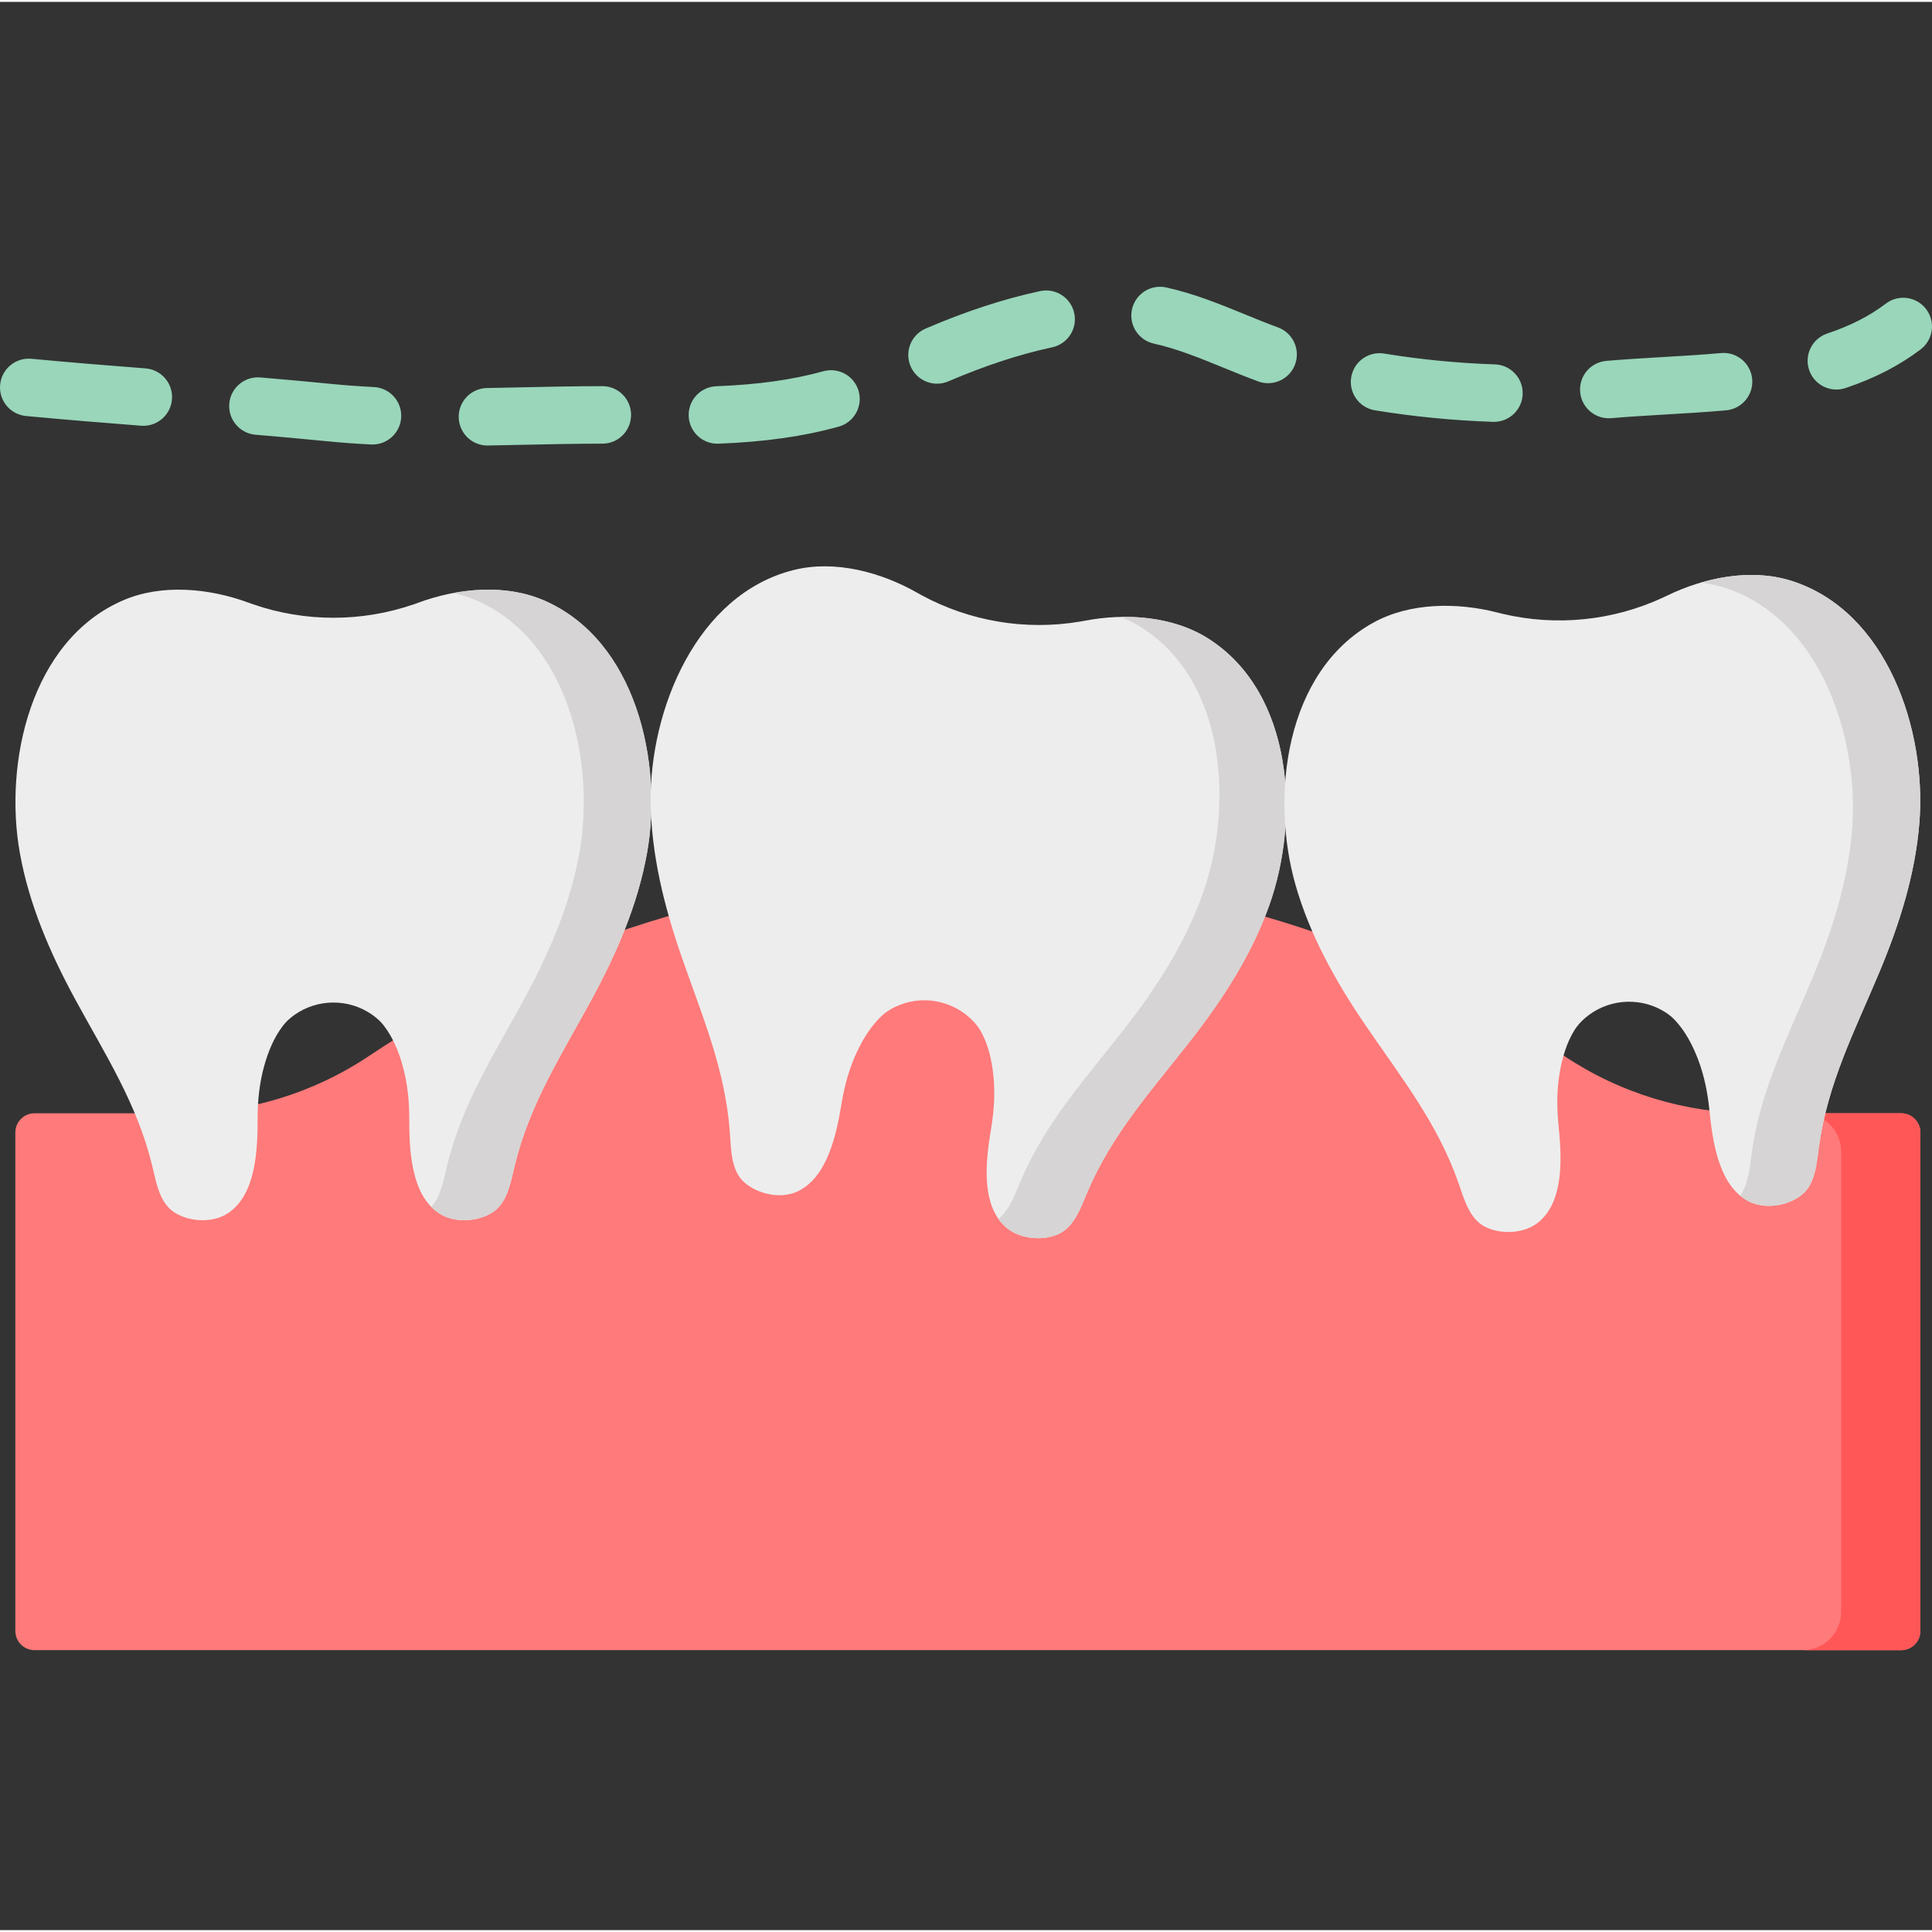 <svg height="511pt" viewBox="0 -75 511.999 511" width="511pt" xmlns="http://www.w3.org/2000/svg"><rect x="0" y="-75" width="511.999" height="511" fill="#333333" stroke="none"/><path d="m464.602 219.531c-17.82 0-35.242-5.289-50.062-15.191-45.562-30.449-100.32-48.215-159.234-48.215-58.215 0-112.371 18.07-157.605 48.273-14.789 9.879-32.184 15.133-49.969 15.133h-38.586c-2.805 0-5.082 2.273-5.082 5.078v132.117c0 2.805 2.277 5.078 5.082 5.078h494.691c2.805 0 5.078-2.273 5.078-5.078v-132.117c0-2.805-2.273-5.078-5.078-5.078zm0 0" fill="#ff7a7a"/><path d="m508.914 224.605v132.125c0 2.805-2.277 5.078-5.082 5.078h-26.074c5.617 0 10.16-4.551 10.16-10.16v-121.965c0-5.605-4.543-10.156-10.16-10.156h26.074c2.805 0 5.082 2.273 5.082 5.078zm0 0" fill="#ff5757"/><path d="m129.176 42.57c-4.141 0-7.535-3.32-7.613-7.48-.074-4.207 3.273-7.68 7.48-7.758 2.918-.051 5.84-.113 8.758-.18 7.125-.152 14.492-.316 21.77-.316 4.254-.035 7.672 3.406 7.672 7.621 0 4.207-3.387 7.617-7.594 7.617-.008 0-.016 0-.023 0-7.168 0-14.449.16-21.492.312-2.938.062-5.875.129-8.812.18-.051.004-.098.004-.145.004zm-30.457-.27c-.129 0-.258-.004-.391-.008-4.191-.211-8.102-.5-11.945-.883-5.809-.574-11.918-1.133-18.668-1.703-4.195-.352-7.305-4.035-6.953-8.23.352-4.191 4.039-7.305 8.23-6.949 6.828.574 13.008 1.137 18.898 1.723 3.594.355 7.258.625 11.203.824 4.203.215 7.438 3.793 7.227 7.992-.203 4.07-3.57 7.234-7.602 7.234zm91.395-.211c-4.07 0-7.449-3.219-7.605-7.32-.168-4.203 3.109-7.746 7.312-7.91 11.129-.434 20.141-1.699 28.367-3.973 4.062-1.125 8.254 1.254 9.375 5.309 1.121 4.055-1.254 8.25-5.309 9.375-9.391 2.598-19.508 4.031-31.836 4.512-.102.004-.203.008-.305.008zm-152.125-4.746c-.199 0-.398-.012-.598-.023-9.559-.742-19.867-1.566-30.488-2.57-4.188-.395-7.266-4.109-6.867-8.301.395-4.188 4.113-7.254 8.301-6.867 10.512.992 20.742 1.812 30.234 2.547 4.195.324 7.332 3.988 7.008 8.184-.312 3.992-3.648 7.031-7.59 7.031zm357.926-1.047c-.086 0-.176 0-.262-.004-10.516-.352-21.043-1.379-31.285-3.055-4.152-.68-6.969-4.598-6.285-8.75.68-4.152 4.59-6.969 8.746-6.285 9.598 1.57 19.469 2.535 29.332 2.863 4.207.141 7.5 3.66 7.363 7.867-.141 4.121-3.52 7.363-7.609 7.363zm30.422-.949c-3.906 0-7.234-2.992-7.582-6.957-.363-4.195 2.738-7.887 6.93-8.25 4.699-.41 9.473-.691 14.527-.988 5.203-.305 10.578-.617 15.875-1.086 4.211-.375 7.891 2.723 8.262 6.914.371 4.191-2.727 7.891-6.918 8.262-5.52.488-11.016.812-16.328 1.121-4.941.293-9.609.566-14.094.957-.227.016-.449.027-.672.027zm60.324-7.613c-3.188 0-6.16-2.016-7.227-5.203-1.336-3.992.816-8.309 4.809-9.645 6.113-2.043 11.195-4.637 15.535-7.93 3.352-2.539 8.133-1.883 10.672 1.469 2.543 3.352 1.887 8.129-1.465 10.672-5.684 4.309-12.191 7.66-19.906 10.238-.805.27-1.617.398-2.418.398zm-238.336-1.551c-2.957 0-5.77-1.73-7.008-4.621-1.656-3.867.141-8.344 4.008-10 10.727-4.594 20.641-7.836 30.312-9.914 4.113-.887 8.164 1.734 9.051 5.848.883 4.113-1.734 8.164-5.852 9.047-8.699 1.871-17.699 4.824-27.516 9.023-.98.422-1.996.617-2.996.617zm87.734-.133c-.875 0-1.77-.152-2.641-.477-3.215-1.188-6.305-2.449-9.289-3.672-6.27-2.559-12.191-4.98-18.348-6.344-4.109-.91-6.703-4.977-5.793-9.082.91-4.109 4.969-6.707 9.086-5.793 7.426 1.641 14.234 4.426 20.82 7.113 2.867 1.176 5.832 2.387 8.809 3.484 3.945 1.461 5.961 5.84 4.504 9.789-1.137 3.078-4.051 4.98-7.148 4.98zm0 0" fill="#99d6ba"/><path d="m144.109 83.598c-10.309-4.453-22.879-3.199-33.219.609-.41.148-.824.297-1.238.441-13.77 4.754-28.805 4.754-42.574 0-.418-.145-.832-.293-1.242-.441-10.336-3.809-22.91-5.062-33.219-.609-24.5 10.59-31.648 43.02-27.348 66.992 2.449 13.652 8.012 26.488 14.594 38.617 8.004 14.754 16.527 27.812 20.512 44.383 1.008 4.199 1.902 9.738 5.879 12.238 4.086 2.574 10.27 2.84 14.27.121 7.445-5.059 7.75-17.133 7.75-25.176 0-4.602.48-9.207 1.703-13.66 1.055-3.844 2.605-7.68 5.062-10.855.812-1.055 1.871-2.012 3.086-2.863 6.113-4.281 14.363-4.281 20.48 0 1.211.852 2.27 1.809 3.086 2.863 2.453 3.176 4.008 7.012 5.062 10.855 1.219 4.453 1.699 9.059 1.699 13.66 0 8.043.309 20.117 7.754 25.176 3.996 2.719 10.184 2.453 14.27-.121 3.977-2.5 4.867-8.039 5.879-12.238 3.98-16.57 12.504-29.629 20.512-44.383 6.582-12.129 12.145-24.965 14.59-38.617 4.301-23.973-2.844-56.402-27.348-66.992zm0 0" fill="#ededed"/><path d="m171.461 150.586c-2.457 13.652-8.012 26.492-14.594 38.621-8.008 14.754-16.523 27.809-20.512 44.379-1.008 4.203-1.902 9.738-5.883 12.246-4.086 2.574-10.266 2.832-14.266.117-.691-.473-1.328-1.004-1.914-1.598 2.551-2.832 3.309-7.266 4.152-10.766 3.977-16.57 12.504-29.625 20.504-44.379 6.594-12.129 12.148-24.969 14.59-38.621 4.305-23.973-2.84-56.398-27.344-66.988-1.957-.844-3.988-1.48-6.074-1.938 8.051-1.512 16.602-1.254 23.996 1.938 24.488 10.59 31.645 43.016 27.344 66.988zm0 0" fill="#d6d4d4"/><path d="m320.387 93.844c-9.438-6.086-22.043-6.914-32.867-4.852-.43.082-.863.156-1.297.23-14.363 2.43-29.191-.039-41.996-6.988-.387-.211-.77-.422-1.152-.641-9.574-5.453-21.77-8.754-32.668-6.051-25.906 6.422-38.277 37.238-37.973 61.594.172 13.867 3.551 27.441 8.055 40.488 5.473 15.867 11.738 30.145 12.945 47.148.309 4.309.281 9.918 3.789 13.039 3.609 3.207 9.668 4.484 14.059 2.461 8.176-3.77 10.461-15.629 11.781-23.562.754-4.543 1.984-9.008 3.918-13.195 1.676-3.621 3.832-7.148 6.777-9.879.977-.906 2.176-1.68 3.512-2.316 6.738-3.223 14.875-1.867 20.203 3.363 1.059 1.035 1.945 2.152 2.574 3.328 1.902 3.535 2.801 7.574 3.211 11.539.473 4.59.191 9.215-.566 13.754-1.316 7.934-2.996 19.895 3.516 26.109 3.5 3.336 9.645 4.086 14.098 2.223 4.332-1.816 6.121-7.133 7.809-11.109 6.648-15.695 17.199-27.172 27.52-40.414 8.484-10.883 16.074-22.633 20.73-35.695 8.18-22.945 6.453-56.105-15.977-70.574zm0 0" fill="#ededed"/><path d="m336.367 164.414c-4.66 13.062-12.25 24.816-20.734 35.699-10.32 13.238-20.867 24.719-27.52 40.41-1.684 3.98-3.477 9.293-7.809 11.117-4.453 1.863-10.594 1.105-14.094-2.227-.605-.582-1.148-1.211-1.625-1.891 2.98-2.375 4.453-6.625 5.859-9.941 6.645-15.691 17.199-27.168 27.512-40.41 8.496-10.879 16.082-22.633 20.734-35.699 8.18-22.941 6.453-56.098-15.977-70.57-1.793-1.152-3.691-2.113-5.676-2.906 8.191-.172 16.582 1.488 23.352 5.848 22.422 14.469 24.156 47.629 15.977 70.57zm0 0" fill="#d6d4d4"/><path d="m474.762 78.434c-10.699-3.402-23.082-.898-32.992 3.922-.391.191-.789.379-1.188.562-13.227 6.105-28.188 7.609-42.363 4.254-.426-.102-.852-.207-1.277-.316-10.668-2.758-23.301-2.75-33.113 2.711-23.32 12.984-27.191 45.965-20.52 69.391 3.801 13.34 10.613 25.555 18.375 36.965 9.441 13.883 19.223 26.023 24.84 42.113 1.426 4.082 2.867 9.5 7.074 11.594 4.32 2.148 10.504 1.797 14.211-1.305 6.902-5.777 6-17.824 5.199-25.824-.461-4.582-.441-9.211.328-13.762.668-3.93 1.828-7.902 3.953-11.309.707-1.129 1.664-2.188 2.785-3.156 5.656-4.871 13.863-5.695 20.379-2.043 1.289.723 2.438 1.57 3.355 2.539 2.758 2.918 4.688 6.578 6.121 10.297 1.66 4.305 2.594 8.844 3.055 13.422.805 8 2.316 19.984 10.23 24.277 4.246 2.305 10.375 1.422 14.184-1.547 3.707-2.887 4.043-8.484 4.629-12.766 2.309-16.887 9.484-30.73 15.977-46.207 5.34-12.727 9.59-26.055 10.664-39.883 1.879-24.285-8.469-55.836-33.906-63.93zm0 0" fill="#ededed"/><path d="m508.664 142.359c-1.078 13.828-5.324 27.16-10.66 39.883-6.496 15.48-13.668 29.32-15.98 46.207-.582 4.281-.922 9.879-4.629 12.77-3.809 2.969-9.934 3.844-14.184 1.543-.734-.402-1.422-.867-2.062-1.398 2.254-3.074 2.566-7.559 3.055-11.129 2.305-16.883 9.484-30.727 15.969-46.203 5.348-12.727 9.594-26.055 10.664-39.883 1.883-24.285-8.461-55.832-33.898-63.926-2.031-.645-4.117-1.074-6.238-1.316 7.859-2.312 16.395-2.906 24.066-.473 25.43 8.094 35.785 39.641 33.898 63.926zm0 0" fill="#d6d4d4"/></svg>